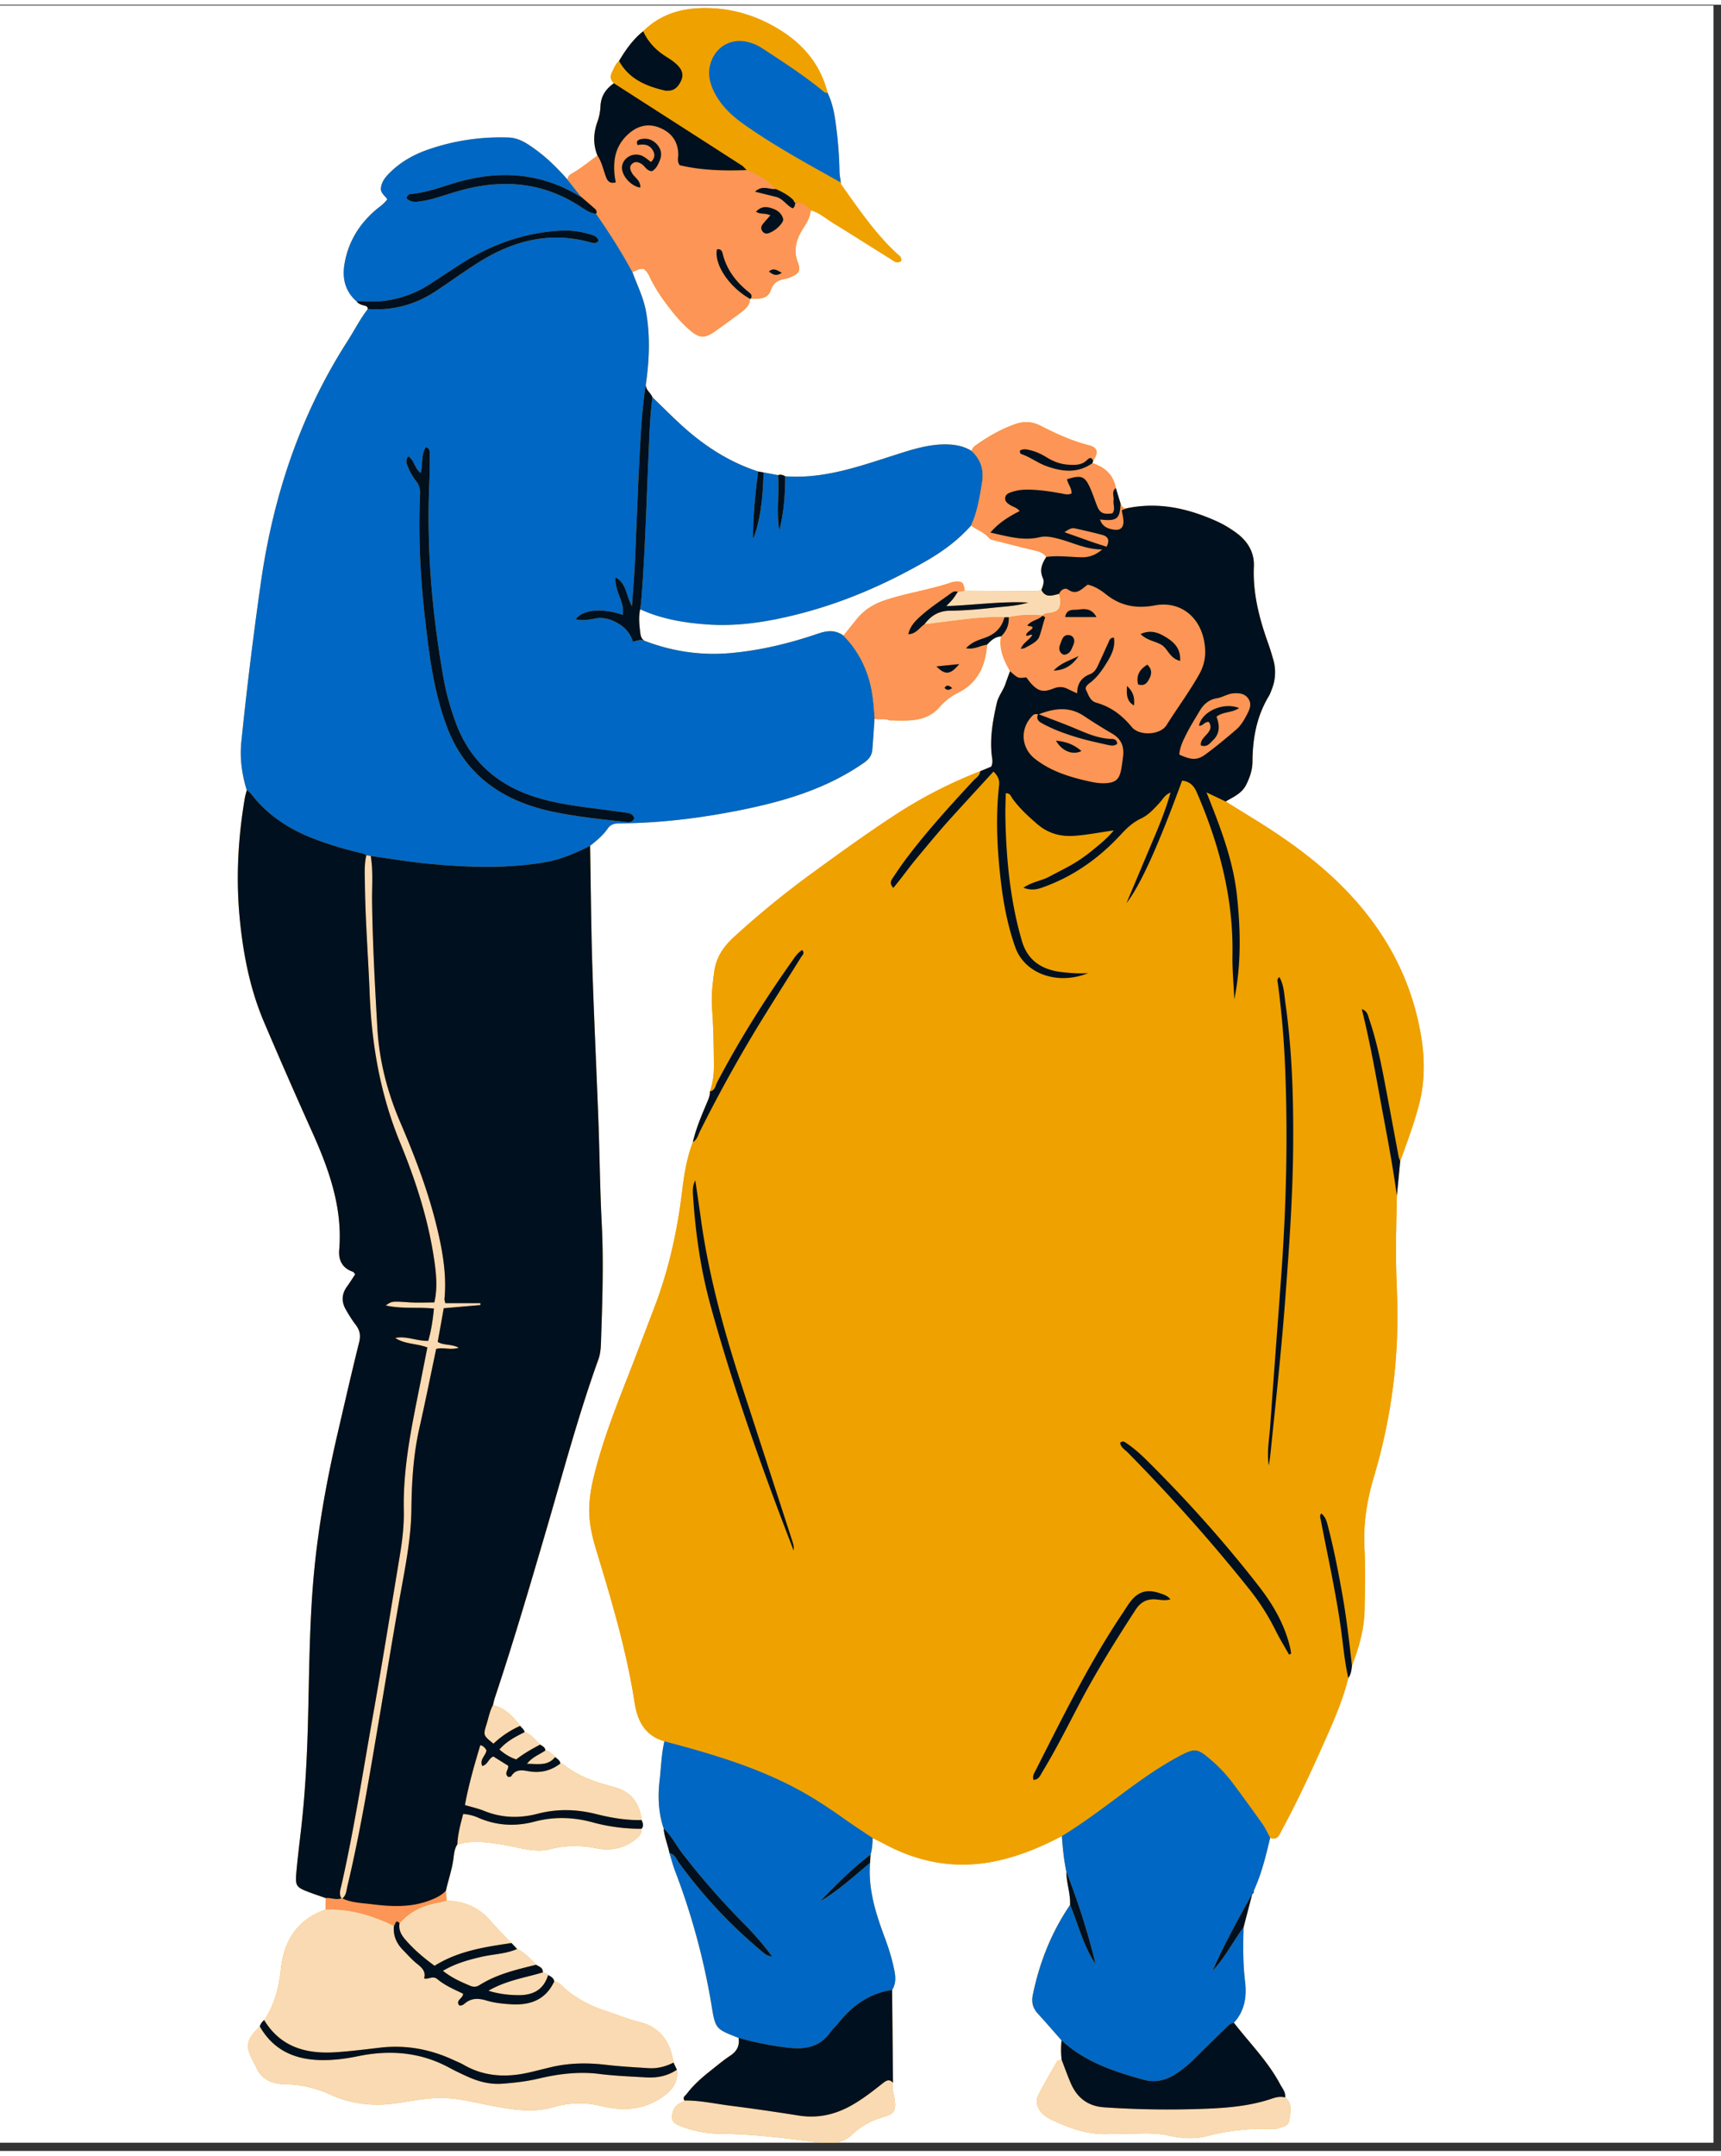 <svg xmlns="http://www.w3.org/2000/svg" width="226" height="283" version="1.0" viewBox="0 0 170.25 212.25"><rect x="0" y="0" width="170.25" height="212.25" fill="#333333" stroke="none"/><defs><clipPath id="a"><path d="M0 .094h169.504V211.41H0Zm0 0"/></clipPath><clipPath id="b"><path d="M23.14.273H141V211.41H23.14Zm0 0"/></clipPath><clipPath id="c"><path d="M58 .273h83V184H58Zm0 0"/></clipPath><clipPath id="d"><path d="M23.14 3H126v203H23.14Zm0 0"/></clipPath><clipPath id="e"><path d="M24 57h104v154.41H24Zm0 0"/></clipPath><clipPath id="f"><path d="M23.14 2H139v207H23.14Zm0 0"/></clipPath></defs><g fill="#fff" clip-path="url(#a)"><path d="M0 .094h170.25v219.531H0Zm0 0"/><path d="M0 .094h169.504V211.41H0Zm0 0"/><path d="M0 .094h169.504V211.41H0Zm0 0"/></g><g clip-path="url(#b)"><path fill="#efa100" d="M140.64 102.398c-.886-5.902-3.6-10.894-7.777-15.113-2.539-2.562-5.449-4.66-8.504-6.562-1.035-.645-2.07-1.282-3.109-1.926.75-.453 1.59-.785 2.023-1.645.372-.742.625-1.492.633-2.324.008-2.289.414-4.476 1.621-6.469.114-.187.184-.406.266-.609a4.53 4.53 0 0 0 .152-3.035c-.156-.528-.308-1.067-.5-1.582-.875-2.453-1.52-4.93-1.406-7.57.059-1.387-.594-2.485-1.703-3.313a10.958 10.958 0 0 0-2-1.176c-2.82-1.273-5.734-1.922-8.832-1.281-.387.078-.516-.191-.652-.461-.157-.508-.313-1.016-.465-1.523-.239-1.329-1.098-2.075-2.313-2.477.02-.07.043-.148.063-.223.554-.843.46-1.316-.438-1.547-1.687-.433-3.25-1.152-4.793-1.94-.832-.427-1.68-.438-2.558-.122-1.387.516-2.664 1.234-3.86 2.105a.86.86 0 0 0-.367.524c-.773-.484-1.625-.637-2.527-.649-1.73-.02-3.344.497-4.953 1.012-3.579 1.14-7.121 2.434-10.97 2.14-.218-.128-.444-.202-.698-.112-.48-.086-.965-.18-1.446-.27a15.31 15.31 0 0 1-.53-.094c-2.817-.914-5.25-2.476-7.43-4.445-1.04-.934-2.02-1.93-3.028-2.898-.18-.47-.75-.754-.633-1.368.332-2.379.426-4.77-.008-7.148-.25-1.352-.875-2.578-1.336-3.86.368-.152.715-.378 1.133-.304.36.265.508.648.684 1.008.371.722.793 1.414 1.266 2.07.765 1.043 1.554 2.059 2.53 2.91 1.036.902 1.532.906 2.65.117.804-.578 1.609-1.16 2.405-1.758.47-.355.942-.73.97-1.398l.07-.008c.789.02 1.687.051 1.976-.836.266-.785.766-1.011 1.45-1.136.179-.032.35-.098.527-.168.808-.336 1.015-.633.703-1.45-.473-1.238-.153-2.297.508-3.34.355-.562.718-1.124.761-1.816.844.219 1.477.809 2.196 1.246 1.89 1.153 3.75 2.348 5.632 3.516.34.21.688.601 1.137.238.047-.371-.195-.504-.387-.676-2.191-2.011-3.84-4.46-5.546-6.863-.04-.05-.036-.14-.051-.21-.043-.36-.117-.724-.13-1.09a40.227 40.227 0 0 0-.269-3.942c-.16-1.309-.32-2.617-.906-3.824-.648-2.598-2.18-4.563-4.379-6.012C75.262 1.238 72.793.402 70.11.332c-2.441-.066-4.68.5-6.48 2.285-1.008.813-1.742 1.844-2.39 2.942-.352.296-.493.718-.692 1.109-.219.422-.14.773.183 1.098-.8.558-1.292 1.277-1.324 2.296a5.202 5.202 0 0 1-.304 1.508c-.403 1.125-.446 2.23.003 3.344-.835.606-1.632 1.27-2.535 1.777-.238.137-.41.317-.422.606-.953-1.086-1.968-2.102-3.144-2.957-.805-.582-1.637-1.172-2.68-1.211a21.95 21.95 0 0 0-8.066 1.226c-1.41.5-2.688 1.235-3.746 2.305-.399.402-.739.82-.825 1.41-.082.555.407.813.618 1.168-.332.473-.746.727-1.11 1.035-1.703 1.442-2.785 3.258-3.133 5.461-.214 1.371.106 2.637 1.215 3.602.188.246.47.344.754.41.196.047.348.113.352.348-.766.992-1.328 2.117-2.004 3.172-4.719 7.343-7.383 15.433-8.59 24.02-.73 5.187-1.39 10.386-1.914 15.605-.168 1.668.059 3.23.535 4.793-.062.246-.14.496-.183.75-.696 4.062-.907 8.136-.477 12.246.352 3.433 1.02 6.765 2.39 9.972a559.31 559.31 0 0 0 4.66 10.649c1.696 3.75 3.114 7.597 2.755 11.84-.086 1.02.312 1.808 1.351 2.164.082.027.137.144.235.25-.278.41-.524.82-.805 1.203-.543.742-.574 1.504-.125 2.285.289.512.605 1.02.96 1.484.411.536.532 1.051.36 1.739-.746 3.004-1.433 6.027-2.136 9.05-1.047 4.5-1.88 9.036-2.317 13.633-.492 5.153-.48 10.328-.633 15.496-.093 3.325-.28 6.64-.656 9.946-.164 1.464-.352 2.93-.48 4.398-.102 1.23.015 1.387 1.14 1.824.582.227 1.176.418 1.766.63-.008.374-.008.753-.008 1.14-2.762.941-4.11 3.074-4.406 5.777-.211 1.88-.602 3.598-1.672 5.145-.195.18-.363.367-.426.632-1.398 1.364-1.488 1.989-.547 3.665.032.066.074.132.102.195.531 1.375 1.617 1.84 2.984 1.86 1.574.023 3.059.386 4.5 1.046 2.031.922 4.176 1.149 6.395.844 1.39-.195 2.765-.492 4.175-.531 1.836-.055 3.586.437 5.36.773 2.047.383 4.062.723 6.137.117 1.539-.453 3.113-.48 4.703-.09 2.168.528 4.246.395 6.133-.984.914-.664 1.46-1.445 1.316-2.613-.11-.23-.223-.469-.332-.703-.324-2.02-1.266-3.493-3.402-4.024-1.141-.281-2.239-.738-3.364-1.105-1.418-.461-2.715-1.145-3.87-2.094-.364-.297-.641-.734-1.165-.805-.055-.351-.336-.484-.605-.633-.137-.167-.328-.21-.524-.261.031-.477-.367-.567-.66-.75-.562-.602-1.125-1.207-1.883-1.563-.191-.195-.375-.394-.558-.59-.715-.746-1.453-1.464-2.13-2.246-1.14-1.308-2.585-1.902-4.296-1.941a85.724 85.724 0 0 0-.055-1c.223-1.043.586-2.043.73-3.102.071-.5.094-1.023.395-1.464 1.656-.477 3.29-.176 4.934.105 1.406.238 2.793.742 4.261.36 1.52-.395 3.043-.395 4.598-.079 1.344.27 2.653.028 3.781-.851.364-.282.688-.563.645-1.082.258-.282.125-.57.016-.86-.215-1.68-1.004-2.8-2.758-3.27-1.762-.464-3.516-1.042-4.973-2.23-.078-.066-.203-.066-.312-.097-.032-.325-.313-.45-.52-.637-.293-.262-.52-.617-.96-.645-.017-.336-.298-.433-.52-.586-.5-.43-.856-1.039-1.543-1.23-.036-.281-.293-.418-.434-.625-.71-.93-1.492-1.762-2.691-2.047.062-.25.113-.504.195-.746 1.832-5.5 3.465-11.059 5.094-16.617 1.644-5.63 3.152-11.301 5.144-16.832.172-.489.227-1 .25-1.52.13-3.988.281-7.972.074-11.96-.171-3.391-.199-6.794-.332-10.184-.187-5.094-.437-10.184-.597-15.278-.121-3.945-.149-7.898-.219-11.847.633-.508 1.273-1.02 1.738-1.703.285-.415.664-.512 1.14-.516 4.005-.027 7.962-.512 11.884-1.29 4.37-.87 8.605-2.109 12.332-4.71.527-.36.785-.746.828-1.316.082-.957.14-1.915.207-2.88-.027-.054-.016-.1.027-.14.492.098 1.004-.07 1.48.152.587.004 1.18.028 1.77.004 1.211-.035 2.313-.351 3.156-1.316a5.915 5.915 0 0 1 1.829-1.418c1.98-.984 2.722-2.684 2.879-4.758.375-.418.785-.781 1.386-.824-.234 1.281.29 2.375.887 3.445-.152.418-.309.832-.45 1.25-.226.664-.702 1.211-.866 1.91-.38 1.703-.692 3.399-.493 5.157.04.355.149.73-.058 1.125-.348.144-.715.296-1.086.453a45.564 45.564 0 0 0-8.555 4.41c-2.719 1.781-5.351 3.687-7.98 5.601a90.89 90.89 0 0 0-7.895 6.446c-.988.914-1.68 1.972-1.87 3.3-.169 1.208-.317 2.426-.228 3.641.141 1.883.168 3.766.184 5.645.008.894-.09 1.77-.394 2.613.023.422-.153.789-.309 1.164-.535 1.258-1.063 2.52-1.379 3.855-.594 1.563-.863 3.188-1.059 4.836-.472 3.938-1.32 7.782-2.738 11.493-.875 2.277-1.73 4.558-2.617 6.824-1.297 3.297-2.578 6.601-3.414 10.058-.23.973-.387 1.946-.422 2.954-.035 1.464.29 2.851.711 4.238 1.508 4.941 2.984 9.894 3.773 15.012.293 1.878 1.04 3.273 2.95 3.847-.297 1.262-.317 2.555-.465 3.828-.195 1.63-.133 3.23.394 4.793.07.844.414 1.621.578 2.442.184.597.34 1.207.563 1.793a68.749 68.749 0 0 1 3.625 13.425c.36 2.188.437 2.18 2.648 3.051.121.774-.168 1.324-.828 1.754-.675.45-1.297.977-1.93 1.477-.87.687-1.703 1.414-2.374 2.304-.133.18-.45.336-.223.649-.086.066-.168.156-.266.195-.695.25-.957.844-.96 1.477-.005.61.605.765 1.085.957.07.027.14.043.211.07 1.164.398 2.364.594 3.586.602 3.188.015 6.328.453 9.485.832 1.238.152 2.449.199 3.433-.754.903-.871 1.965-1.414 3.164-1.762 1.028-.293 1.2-.648 1.051-1.727-.078-.543-.293-1.07-.164-1.636-.027-3.059-.055-6.121-.086-9.176.383-.606.355-1.262.227-1.918-.211-1.082-.536-2.137-.918-3.172-.907-2.414-1.7-4.848-1.489-7.488.016-.27.032-.54.043-.813.168-.535.2-1.086.211-1.64.426.215.856.425 1.281.648 3.528 1.863 7.223 2.461 11.153 1.578 2.222-.504 4.285-1.363 6.281-2.418.098 1.184.207 2.364.45 3.528.003 1.101.413 2.16.37 3.277-1.855 2.715-3.039 5.707-3.691 8.922-.148.703.008 1.293.496 1.828.8.867 1.57 1.762 2.348 2.648a8.995 8.995 0 0 0 .011 1.918c-.183.024-.39.043-.488.211-.617 1.094-1.254 2.168-1.82 3.285-.344.668-.098 1.286.402 1.817.266.27.574.465.91.621 1.746.82 3.54 1.477 5.516 1.414 1.074-.031 2.144-.035 3.207-.059.965-.02 1.91-.003 2.863.207 1.227.274 2.485.391 3.727.063 2.156-.555 4.336-.816 6.57-.707.317.016.645-.117.965-.211.297-.082.59-.27.633-.563.129-.816.433-1.68-.38-2.351.075-.531-.28-.899-.495-1.309-1.203-2.265-3.02-4.07-4.567-6.078 1.067-1.172 1.282-2.562 1.102-4.082-.215-1.785-.203-3.578-.145-5.375.286-1.094.567-2.183.856-3.277.148-.063.144-.203.156-.34.766-1.664 1.195-3.445 1.617-5.223.723.301.899-.289 1.13-.718 1.656-3.059 3.1-6.211 4.5-9.38.823-1.855 1.609-3.726 2.1-5.702.274-.36.31-.786.36-1.211.688-1.801 1.223-3.645 1.25-5.594.035-2.031.082-4.067-.015-6.094-.118-2.398.25-4.691.93-6.984a55.212 55.212 0 0 0 2.245-12.742c.125-2.184.09-4.352.004-6.536-.117-2.84-.031-5.687.028-8.535.113-1.14.222-2.285.332-3.433.68-1.832 1.355-3.668 1.855-5.563.555-2.11.586-4.25.27-6.387Zm-37.468-45.68c.152.337.012.778-.156 1.145-.137.04-.278.11-.418.11-2.383 0-4.774-.012-7.16-.024-.133-.832-.231-.93-.907-.894-.11.008-.222.008-.328.047-2.2.761-4.527 1.07-6.73 1.816-1.125.383-2.059.992-2.782 1.922-.41.52-.832 1.031-1.25 1.55-.796-.574-1.59-.515-2.5-.199-2.832.965-5.734 1.668-8.722 1.93-2.918.25-5.739-.172-8.465-1.223-.32-.187-.387-.511-.422-.843-.094-.758-.164-1.516 0-2.27 2.113.965 4.371 1.344 6.668 1.504 3.094.215 6.113-.289 9.102-1.055 4.476-1.152 8.66-2.992 12.648-5.3 1.605-.93 3.082-2.04 4.32-3.438.57.453 1.305.656 1.782 1.258.117.148.386.184.597.238 1.278.324 2.555.66 3.844.957.473.114.918.239 1.21.664-.28.438-.503.871-.503 1.36 0 .23.055.48.172.746Zm0 0"/></g><g clip-path="url(#c)"><path fill="#efa100" d="M138.188 117.785c-.063 2.844-.149 5.692-.032 8.535.086 2.18.121 4.352-.004 6.535a55.462 55.462 0 0 1-2.246 12.739c-.683 2.293-1.05 4.586-.933 6.984.101 2.027.05 4.063.02 6.098-.024 1.945-.563 3.785-1.25 5.586-.278-2.457-.563-4.914-1.005-7.348-.379-2.105-.793-4.207-1.328-6.281-.133-.504-.226-1.059-.707-1.426-.18.238-.09.406-.058.582.671 3.516 1.457 7.008 1.968 10.555.246 1.71.38 3.441.766 5.133-.488 1.98-1.274 3.851-2.094 5.703-1.406 3.172-2.851 6.324-4.5 9.375-.234.433-.41 1.027-1.133.722-.246-.449-.453-.925-.746-1.34a211.487 211.487 0 0 0-2.926-4.027 14.29 14.29 0 0 0-2.195-2.336c-1.344-1.156-1.59-1.183-3.137-.363-1.925 1.027-3.699 2.285-5.449 3.582-2.02 1.488-4.011 3.016-6.156 4.32-2 1.059-4.063 1.918-6.285 2.418-3.93.883-7.625.285-11.153-1.578-.421-.223-.855-.433-1.28-.648-.95-.637-1.91-1.258-2.84-1.922-1.387-.98-2.797-1.922-4.286-2.742-4.238-2.332-8.836-3.676-13.476-4.899-1.91-.574-2.653-1.965-2.946-3.847-.797-5.118-2.27-10.07-3.777-15.016-.422-1.383-.75-2.774-.707-4.238.027-1.004.187-1.977.422-2.95.828-3.457 2.113-6.761 3.41-10.058.887-2.27 1.746-4.551 2.617-6.824 1.418-3.711 2.266-7.555 2.738-11.493.196-1.644.47-3.277 1.06-4.84.425-.23.519-.695.71-1.074 1.992-4 4.176-7.894 6.535-11.687 1.153-1.848 2.317-3.688 3.469-5.535.121-.192.398-.375.098-.696-.489.297-.774.778-1.086 1.22-2.688 3.804-5.157 7.737-7.325 11.862-.171.332-.199.82-.71.895.3-.844.398-1.719.39-2.61-.016-1.882-.043-3.765-.183-5.644-.09-1.219.062-2.437.23-3.64.187-1.333.879-2.395 1.871-3.305a90.97 90.97 0 0 1 7.89-6.446c2.626-1.918 5.266-3.816 7.985-5.601a45.066 45.066 0 0 1 8.55-4.41c-.034.46-.433.668-.698.953-2.262 2.441-4.5 4.902-6.516 7.555-.492.648-.95 1.32-1.398 1.996-.172.257-.426.543.02 1.035.808-.965 1.519-1.977 2.304-2.922.828-.992 1.648-1.992 2.5-2.969.824-.95 1.676-1.871 2.523-2.8.856-.942 1.719-1.876 2.582-2.817.473.453.614.852.551 1.383-.36 3.215-.184 6.422.2 9.62.257 2.165.671 4.298 1.406 6.368.94 2.652 4.218 3.785 7.207 2.559-.875.066-1.743-.004-2.606-.102-2.031-.227-3.465-1.195-4-3.258-.094-.355-.2-.71-.289-1.07-.902-3.64-1.227-7.352-1.293-11.09-.012-.754.027-1.512.043-2.27.457 0 .504.31.64.5.692.973 1.56 1.766 2.458 2.544 1.074.921 2.273 1.27 3.687 1.168 1.246-.09 2.469-.329 3.899-.532-.668.797-1.329 1.32-1.977 1.856-.687.566-1.402 1.09-2.176 1.527-.738.422-1.5.797-2.25 1.2-.742.398-1.636.488-2.543 1.077.957.383 1.617.086 2.242-.152 2.895-1.086 5.332-2.852 7.415-5.113.582-.633 1.18-1.188 1.972-1.563.774-.363 1.348-1.02 1.922-1.652.266-.293.438-.688 1.008-.93-.555 2-1.34 3.778-2.09 5.563-.758 1.793-1.512 3.586-2.27 5.379 1.395-1.782 3.141-5.684 5.504-12.114.727.079 1.153.461 1.45 1.145 2.218 5.144 3.632 10.453 3.53 16.105-.023 1.457.118 2.918.184 4.375.696-3.441.633-6.89.25-10.347-.386-3.496-1.652-6.739-3.003-10.117.77.363 1.335.632 1.898.902 1.04.64 2.074 1.281 3.113 1.926 3.055 1.898 5.961 4 8.496 6.558 4.18 4.219 6.895 9.211 7.782 15.117.316 2.133.285 4.274-.27 6.383-.5 1.895-1.176 3.73-1.851 5.57-.055-.14-.13-.273-.153-.413-.472-2.504-.93-5.008-1.406-7.508-.399-2.063-.832-4.121-1.516-6.118-.12-.351-.152-.78-.726-.988.691 2.785 1.195 5.496 1.691 8.211.621 3.414 1.309 6.813 1.778 10.25Zm-11.625-21.629c-.293.235-.176.45-.149.653.398 2.964.633 5.949.742 8.937.246 6.688.07 13.367-.418 20.043-.355 4.93-.742 9.86-1.086 14.79-.09 1.292-.351 2.577-.14 3.882.148-.793.21-1.598.293-2.39.484-4.66.98-9.321 1.332-13.989.375-4.934.73-9.867.785-14.82.05-4.883-.082-9.75-.77-14.59-.117-.832-.136-1.715-.59-2.516Zm-57.778 20.106c-.3.535-.254 1.082-.219 1.62.235 3.618.75 7.2 1.707 10.7 1.868 6.805 4.165 13.469 6.63 20.078.527 1.406 1.07 2.809 1.605 4.215.05-.336-.028-.629-.121-.918-1.664-5.125-3.328-10.25-5-15.371-1.754-5.375-3.254-10.816-4.04-16.43-.179-1.3-.374-2.597-.562-3.894Zm58.735 46.906.203-.098c-.02-.14-.032-.285-.063-.43a9.002 9.002 0 0 0-.156-.64c-.586-2.098-1.676-3.93-3-5.629-3.383-4.348-7.055-8.441-10.961-12.324-.652-.652-1.34-1.274-2.11-1.79-.167-.116-.355-.3-.624-.03.066.453.484.675.777.972 4.223 4.297 8.238 8.778 11.992 13.488a22.916 22.916 0 0 1 2.613 4.098c.403.813.883 1.59 1.329 2.383Zm-25.29 12.39c.567-.035.688-.472.88-.788 1.328-2.176 2.468-4.454 3.652-6.711 1.683-3.207 3.597-6.274 5.566-9.313.5-.77 1.121-1.113 2.027-1.039.454.04.926.152 1.43-.012-.305-.367-.664-.468-1.004-.586-1.36-.468-2.246-.183-3.082.985-.215.297-.406.613-.613.922-3.344 4.98-5.969 10.355-8.68 15.687-.113.219-.277.442-.176.856ZM82.39 21.575c1.887 1.156 3.75 2.352 5.633 3.516.34.21.684.601 1.133.238.051-.375-.195-.504-.379-.676-2.191-2.011-3.843-4.457-5.55-6.859-.04-.059-.036-.14-.051-.215-3.285-1.836-6.598-3.629-9.672-5.816-1.188-.84-2.219-1.836-2.875-3.168-.453-.922-.645-1.875-.313-2.887.528-1.594 2.055-2.434 3.684-2.016.508.13.98.34 1.414.622 2.098 1.375 4.211 2.73 6.14 4.34.075.062.212.046.321.07-.652-2.594-2.184-4.567-4.383-6.016C75.262 1.238 72.793.402 70.11.332c-2.437-.062-4.683.504-6.48 2.29.488 1.077 1.27 1.886 2.266 2.51.437.278.87.563 1.222.95.383.418.508.902.262 1.43-.262.558-.629 1.008-1.332.988-.074-.004-.152.012-.223-.004-1.879-.43-3.59-1.129-4.586-2.934-.351.293-.496.715-.695 1.106-.215.426-.14.777.184 1.098 4.222 2.71 8.445 5.421 12.668 8.136.175.114.308.301.46.45a7.575 7.575 0 0 1 2.887 1.87c.637.286 1.254.602 1.754 1.106.133.043.242.117.293.258l-.059-.035-.054.047c.687-.133 1.105.297 1.523.73.84.219 1.477.809 2.192 1.246Zm0 0"/></g><g clip-path="url(#d)"><path fill="#0067c4" d="M62.563 26.438c.46 1.28 1.09 2.507 1.335 3.859.43 2.383.344 4.77.004 7.152-.328 2.082-.468 4.184-.582 6.285-.215 3.875-.34 7.754-.52 11.63-.062 1.296-.171 2.585-.277 4.124-.613-1.074-.515-2.258-1.628-2.851-.122 1.37.933 2.406.71 3.703-2.066-.707-3.949-.524-4.648.43.633.156 1.254.066 1.867-.06.89-.179 1.668.067 2.422.536a3.068 3.068 0 0 1 1.367 1.75c.418-.101.77-.27 1.137-.094 2.73 1.047 5.555 1.47 8.465 1.22 2.992-.259 5.894-.966 8.726-1.934.91-.31 1.707-.372 2.5.203 1.133 1.14 1.926 2.484 2.43 4.007.457 1.372.559 2.801.66 4.227-.043.043-.054.09-.027.145-.067.957-.125 1.914-.207 2.87-.047.579-.305.958-.828 1.325-3.727 2.597-7.961 3.836-12.336 4.707-3.918.781-7.875 1.262-11.88 1.289-.476 0-.855.102-1.14.52-.468.675-1.101 1.19-1.738 1.699-1.414.715-2.855 1.351-4.438 1.62-4.039.688-8.082.509-12.12.09-1.72-.175-3.426-.468-5.141-.706l-.438-.047c-.187-.219-.457-.215-.703-.278-1.64-.402-3.258-.879-4.824-1.515-2.18-.887-4.098-2.133-5.606-3.969-.207-.25-.39-.535-.695-.695-.476-1.563-.703-3.121-.535-4.79a402.07 402.07 0 0 1 1.91-15.605c1.211-8.586 3.875-16.672 8.59-24.015.676-1.055 1.242-2.184 2.012-3.18 2.406.187 4.62-.395 6.633-1.707 1.421-.93 2.792-1.938 4.226-2.844 3.41-2.164 7.055-3.164 11.082-2.062.3.082.637.191.883-.122-.125-.488-.523-.55-.863-.656a8.18 8.18 0 0 0-2.95-.347c-3.593.203-6.851 1.382-9.855 3.316-.996.64-1.98 1.293-2.969 1.937-1.32.86-2.758 1.41-4.312 1.649-.992.152-1.992.039-2.989.082-1.105-.965-1.425-2.227-1.21-3.602.347-2.203 1.43-4.015 3.132-5.46.364-.31.778-.563 1.114-1.036-.215-.355-.704-.617-.621-1.168.09-.59.425-1.008.82-1.406 1.062-1.074 2.34-1.812 3.75-2.309 2.605-.918 5.3-1.32 8.066-1.222 1.04.035 1.875.62 2.684 1.21 1.168.852 2.187 1.872 3.14 2.954l1.332 1.695c-.066-.031-.14-.05-.203-.09-3.855-2.32-7.937-2.558-12.175-1.308-1.45.43-2.868.976-4.391 1.12-.207.02-.434.095-.484.427.312.34.738.39 1.183.324.473-.07.95-.149 1.41-.277 1.032-.29 2.043-.649 3.082-.915 4.051-1.043 7.907-.664 11.477 1.665.492.32.976.68 1.594.738 1.297 1.86 2.515 3.765 3.59 5.762ZM40.379 44.66c-.238.313-.195.586-.09.867.203.563.48 1.082.852 1.547.316.399.441.817.414 1.328-.246 5.11.175 10.188.851 15.246.348 2.602.852 5.172 1.766 7.653 1.48 4.031 4.336 6.601 8.371 7.933 1.621.536 3.3.82 4.98 1.063 1.391.2 2.79.351 4.184.496.367.039.824.176 1.04-.34-.138-.46-.505-.516-.876-.562-1.062-.141-2.121-.29-3.187-.422-1.942-.25-3.883-.528-5.758-1.121-3.88-1.239-6.574-3.715-7.93-7.594-.437-1.258-.824-2.531-1.062-3.84-1.18-6.492-1.75-13.027-1.465-19.629.039-.922.043-1.844.043-2.77 0-.265.058-.593-.38-.773-.5.762-.277 1.688-.51 2.563-.642-.45-.606-1.274-1.243-1.645Zm65.11 139.98c1.16 2.977 2.14 6.012 2.89 9.13-1.215-1.793-1.695-3.895-2.52-5.852-1.851 2.715-3.035 5.707-3.691 8.918-.145.703.008 1.297.496 1.832.797.871 1.566 1.762 2.348 2.648 2.293 2.13 5.168 3.075 8.09 3.887 1.113.313 2.187.094 3.18-.543a11.591 11.591 0 0 0 1.964-1.61 190.82 190.82 0 0 1 2.844-2.784c.289-.274.535-.625.972-.692 1.067-1.172 1.29-2.562 1.106-4.082-.215-1.785-.207-3.578-.145-5.37-1.039 1.417-1.84 3.007-3.066 4.308 1.152-2.618 2.531-5.118 3.926-7.61l-.016.028.168-.344c.766-1.672 1.195-3.445 1.617-5.227-.246-.445-.453-.922-.746-1.34a211.487 211.487 0 0 0-2.926-4.027 14.437 14.437 0 0 0-2.19-2.336c-1.345-1.156-1.59-1.183-3.138-.363-1.93 1.027-3.703 2.285-5.453 3.582-2.015 1.492-4.011 3.016-6.156 4.324.09 1.18.2 2.36.445 3.524Zm-40.235-9.07c-.192 1.63-.125 3.23.398 4.793.766.707 1.223 1.649 1.852 2.461a74.412 74.412 0 0 0 6.195 7.063 29.636 29.636 0 0 1 2.68 3.125c-.57-.04-.836-.348-1.117-.586a48.381 48.381 0 0 1-8.063-8.63c-.265-.366-.422-.878-.969-.987.188.597.34 1.207.563 1.789a68.55 68.55 0 0 1 3.625 13.425c.36 2.192.434 2.18 2.648 3.051 1.63.469 3.286.778 4.97.973 1.66.195 3.07-.09 4.1-1.524.235-.324.548-.597.798-.914 1.379-1.734 3.074-2.941 5.316-3.273.387-.606.36-1.258.227-1.918-.211-1.086-.536-2.14-.918-3.172-.903-2.418-1.7-4.851-1.485-7.488-1.594 1.328-3.12 2.734-4.922 3.797 1.563-1.64 3.168-3.227 4.965-4.606.164-.535.195-1.09.207-1.644-.949-.637-1.91-1.258-2.84-1.922-1.386-.98-2.796-1.922-4.285-2.742-4.238-2.332-8.832-3.676-13.472-4.899-.301 1.258-.32 2.551-.473 3.828Zm-1.11-130.804c-.214 4.754-.332 9.507-.714 14.25-.02.257-.067.511-.102.77 2.117.968 4.371 1.343 6.668 1.503 3.102.215 6.117-.289 9.106-1.059 4.476-1.152 8.66-2.988 12.648-5.296 1.605-.934 3.082-2.036 4.32-3.438.625-1.355.848-2.812 1.086-4.262.196-1.207-.113-2.261-1.039-3.101-.77-.488-1.62-.64-2.523-.653-1.73-.02-3.34.497-4.953 1.012-3.575 1.14-7.118 2.43-10.97 2.14 0 1.802-.124 3.59-.577 5.352-.301-1.816.011-3.644-.121-5.464-.48-.09-.961-.176-1.442-.266-.058 2.785-.402 5.137-1.043 6.57.024-2.398.242-4.535.508-6.668-2.812-.914-5.246-2.476-7.43-4.441-1.035-.938-2.02-1.934-3.027-2.903-.258 1.977-.305 3.965-.394 5.954Zm18.903-28.278a40.31 40.31 0 0 0-.27-3.941c-.156-1.309-.32-2.617-.902-3.824-.11-.024-.242-.012-.316-.07-1.934-1.61-4.043-2.966-6.141-4.34a4.673 4.673 0 0 0-1.414-.622c-1.629-.421-3.16.422-3.684 2.016-.336 1.012-.144 1.965.313 2.887.652 1.328 1.687 2.324 2.87 3.168 3.075 2.183 6.388 3.98 9.673 5.816-.047-.363-.121-.726-.13-1.09Zm0 0"/></g><g clip-path="url(#e)"><path fill="#fadab3" d="M26.129 199.305c1.07-1.551 1.46-3.266 1.672-5.145.3-2.7 1.644-4.836 4.406-5.781 2.41-.11 4.629.578 6.77 1.598-.114.953.238 1.738.89 2.406.465.472.906.984 1.426 1.39.484.383.852.762.66 1.418.484.118.86-.312 1.324.075.75.632 1.676 1.023 2.532 1.433.02.477-.774.625-.383 1.156.246.055.41-.066.539-.175.664-.57 1.367-.543 2.168-.301.773.234 1.59.316 2.406.367 1.895.121 3.43-.422 4.29-2.258.526.067.8.508 1.163.809a11.839 11.839 0 0 0 3.875 2.09c1.121.367 2.223.824 3.363 1.11 2.137.526 3.075 2 3.399 4.019-.774.386-1.59.609-2.453.55-1.399-.09-2.801-.164-4.192-.328-1.777-.21-3.535-.203-5.28.188-.759.168-1.505.367-2.259.547-2.265.53-4.465.468-6.547-.723-.351-.2-.73-.348-1.097-.52-2.297-1.058-4.696-1.484-7.219-1.187-1.469.172-2.934.355-4.406.45-2.899.183-5.43-.513-7.047-3.188Zm37.766 5.675c-1.512-.097-3.024-.144-4.532-.335-2.039-.262-4.058-.028-6.05.445-1.192.285-2.403.422-3.614.515-1.203.09-2.351-.203-3.441-.699a30.39 30.39 0 0 1-1.793-.875c-2.863-1.558-5.887-1.793-9.031-1.152-1.235.254-2.477.418-3.743.387-2.586-.063-4.664-1.008-5.988-3.328-1.394 1.367-1.488 1.988-.55 3.667.038.063.081.125.105.196.527 1.37 1.62 1.84 2.988 1.855 1.574.024 3.055.387 4.496 1.043 2.031.926 4.176 1.156 6.395.848 1.39-.195 2.765-.492 4.175-.531 1.833-.055 3.586.437 5.364.773 2.039.383 4.058.727 6.133.117 1.539-.453 3.113-.476 4.703-.09 2.168.532 4.246.399 6.136-.984.91-.664 1.461-1.445 1.313-2.61-.93.626-1.977.825-3.066.758Zm40.64-1.53c-.617 1.085-1.254 2.167-1.82 3.28-.344.672-.098 1.29.406 1.813.262.27.57.469.906.625 1.75.82 3.54 1.477 5.516 1.414 1.07-.031 2.14-.035 3.21-.059.962-.02 1.911-.003 2.86.207 1.23.274 2.48.391 3.727.067 2.156-.559 4.34-.817 6.57-.711.317.016.649-.121.965-.211.297-.082.59-.27.637-.563.125-.816.43-1.683-.383-2.351-.45-.125-.895-.024-1.305.117-2.12.719-4.332.914-6.531.996a93.805 93.805 0 0 1-10.05-.137c-1.669-.117-2.727-.976-3.348-2.457-.313-.738-.582-1.496-.872-2.246-.183.024-.39.043-.488.215ZM60.72 176.265c-1.766-.465-3.516-1.043-4.973-2.239-.078-.062-.207-.062-.312-.093-.961.75-2.055.976-3.23.75-.665-.125-1.235-.145-1.634.515-.039.063-.199.051-.285.07-.476-.374.07-.742-.015-1.117-.5-.308-.997-.617-1.461-.91-.5.188-.547.832-1.11.934-.27-.656.352-1.024.426-1.535-.125-.235-.281-.43-.61-.524-.59 1.961-1.152 3.918-1.523 5.926.703.207 1.317.344 1.89.574 1.747.707 3.513.758 5.317.285 1.934-.504 3.856-.453 5.793.036 1.469.37 2.961.625 4.488.59-.222-1.676-1.011-2.801-2.761-3.262Zm6.73 31.187c-.703.246-.96.844-.965 1.477-.004.61.606.765 1.086.957.07.027.14.043.211.066 1.164.402 2.364.598 3.59.606 3.18.015 6.328.453 9.477.832 1.238.152 2.453.199 3.441-.754.898-.867 1.957-1.414 3.156-1.758 1.032-.297 1.207-.652 1.055-1.727-.078-.547-.297-1.074-.164-1.636-.375-.442-.695-.203-1.04.066-.984.777-1.972 1.55-3.073 2.168-1.633.922-3.348 1.297-5.22 1-2.257-.36-4.523-.688-6.792-.977-1.496-.191-2.98-.527-4.5-.511-.086.062-.164.156-.262.191Zm-17.27-25.41c1.407.238 2.786.742 4.258.36 1.52-.395 3.04-.395 4.598-.079 1.34.274 2.653.028 3.781-.851.364-.282.692-.567.645-1.082a18.13 18.13 0 0 1-4.805-.63c-1.926-.527-3.832-.593-5.781-.077-1.86.492-3.719.41-5.52-.371a4.506 4.506 0 0 0-1.535-.387c-.261.992-.535 1.976-.578 3.012 1.656-.477 3.293-.172 4.938.105Zm-6.968 5.676c-1.453.27-2.707.886-3.684 2.02-.117.64.164 1.148.563 1.605.844.98 1.824 1.816 2.902 2.597 2.344-1.472 4.973-1.859 7.606-2.25-.711-.746-1.453-1.464-2.133-2.242-1.14-1.308-2.582-1.906-4.293-1.945-.32.074-.637.156-.961.215Zm7.941 4.558c-1.097.489-2.304.504-3.453.762-1.332.305-2.636.66-3.883 1.399.852.683 1.762 1.085 2.676 1.472.328.14.63.14.942-.058 1.718-1.086 3.664-1.536 5.601-2.012-.562-.598-1.12-1.203-1.883-1.563Zm-2.386-24.113c-.317.586-.434 1.238-.63 1.867-.347 1.121-.34 1.121.68 1.942a9.365 9.365 0 0 1 2.641-1.758c-.71-.93-1.492-1.766-2.691-2.05Zm4.933 26.43c-1.758.531-3.61.785-5.383 1.816 1.102.336 2.032.426 2.977.434 1.45.015 2.488-.54 2.93-1.989-.133-.171-.332-.21-.524-.261Zm-1.808-23.758c-.895.453-1.79.906-2.485 1.715.547.476 1.07.785 1.668.98.75-.594 1.551-1.035 2.36-1.465-.496-.43-.856-1.035-1.543-1.23Zm2.058 1.812c-.57.407-1.277.625-1.82 1.317 1.082.004 2.066.238 2.785-.668-.289-.262-.52-.617-.965-.649Zm-19.586 13.43c1.305-5.46 2.2-11 3.14-16.527.661-3.895 1.294-7.793 1.981-11.68.536-3.02 1.18-6.016 1.215-9.101.031-2.7.192-5.383.793-8.032.586-2.586 1.106-5.187 1.66-7.8.72-.192 1.41.144 2.23-.122-.73-.39-1.487-.21-2.081-.574.203-1.133.398-2.215.601-3.332 1.246-.105 2.434-.21 3.625-.312-.004-.063-.004-.125-.004-.188h-3.468c-.043-.207-.094-.312-.086-.414.218-2.238-.133-4.418-.63-6.586-.859-3.762-2.226-7.347-3.737-10.875-1.282-2.984-2.082-6.078-2.27-9.312-.238-4.164-.465-8.332-.52-12.508-.019-1.512.118-3.028-.136-4.535-.145-.016-.293-.028-.442-.043-.218.945-.148 1.906-.136 2.867.043 3.582.328 7.156.468 10.734.196 5.098 1.055 10.024 3.008 14.778 1.531 3.718 2.781 7.55 3.371 11.558.211 1.418.356 2.848.02 4.262-.852 0-1.66.047-2.469-.008-1.719-.113-1.715-.133-2.336.309 1.606.363 3.184.14 4.766.308-.114 1.149-.27 2.196-.563 3.192-1.156.031-2.172-.52-3.265-.29.949.63 2.101.532 3.18.942-.298 1.496-.587 2.977-.883 4.457-.77 3.84-1.532 7.68-1.45 11.625.032 1.48-.136 2.953-.379 4.414-.91 5.496-1.793 10.996-2.773 16.485-.961 5.414-1.8 10.847-3.02 16.214-.093.41-.27.86.004 1.286l.047-.028.047.035c.387-.308.395-.78.492-1.199ZM94.746 58.07c-.164.242-.316.492-.5.723-.152.195-.336.367-.633.68 2.809-.102 5.446-.493 8.102-.352-1.094.336-2.23.379-3.352.5-1.465.16-2.937.293-4.41.309-1.113.015-1.871.504-2.496 1.336.371 0 .73-.078 1.094-.121 2.265-.266 4.52-.649 6.808-.56.141-.003.282-.01.426-.015 1.113-.218 2.235-.3 3.363-.156.176-.242.446-.219.696-.258.804-.136 1.023-.363 1.058-1.14.008-.25-.078-.508-.117-.758-.656.156-1.34.453-1.77-.395-.136.04-.277.114-.413.11-2.387 0-4.778-.012-7.165-.024-.23.043-.46.082-.69.121Zm0 0"/></g><path fill="#fc9555" d="M62.563 26.438c-1.075-1.997-2.293-3.903-3.59-5.762.152-.313-.082-.461-.266-.625-.406-.36-.816-.707-1.227-1.059l-1.332-1.695c.012-.293.184-.465.422-.602.907-.508 1.7-1.175 2.535-1.785.418.625.567 1.352.813 2.043.16.45.379.774 1 .613a6.776 6.776 0 0 1-.137-2.007c.098-1.207.64-2.184 1.574-2.938.91-.738 1.938-.89 3.008-.414 1.11.492 1.719 1.348 1.735 2.598.004.316-.137.652.14 1.062 2.13.512 4.367.567 6.621.485a7.56 7.56 0 0 1 2.887 1.87c-.621.075-1.32-.429-2.055.266.813.2 1.446.356 2.079.516.69.172 1.062.863 1.648 1.133.254-.168.215-.371.258-.543.687-.13 1.11.297 1.523.734-.047.692-.41 1.254-.765 1.817-.66 1.039-.977 2.101-.508 3.343.312.813.105 1.11-.707 1.446-.168.07-.344.136-.524.168-.683.125-1.183.355-1.445 1.136-.297.883-1.188.852-1.98.836.125-.222.097-.418-.106-.582-1.312-1.02-2.289-2.27-2.684-3.918-.066-.273-.234-.457-.558-.379-.297 1.477 1.226 3.746 3.273 4.887-.023.672-.492 1.043-.965 1.398-.796.598-1.601 1.18-2.41 1.754-1.113.797-1.61.786-2.644-.113-.977-.848-1.77-1.867-2.528-2.91a15.123 15.123 0 0 1-1.265-2.07c-.18-.36-.328-.746-.688-1.004-.418-.078-.765.148-1.133.3Zm.78-8.352c.036-.746-.585-.992-.835-1.461-.168-.313-.281-.625.031-.902.297-.262.606-.168.914.015.348.203.488.672 1.024.727.418-.203.613-.633.796-1.078.25-.617.114-1.172-.332-1.63-.441-.452-1-.612-1.629-.44-.234.066-.394.203-.242.562.614-.121 1.22-.074 1.555.598.207.414.094.757-.223 1.074-.312-.223-.558-.457-.855-.594-.832-.395-1.824.094-2 .953-.168.828.766 2.012 1.797 2.176Zm12.864 2.742c-.293.336-.535.598-.754.875-.176.223-.21.461-.023.707.191.25.422.262.687.152.488-.203.887-.519 1.203-.945.114-.156.196-.32.133-.512-.18-.543-.605-.816-1.117-.98-.656-.215-1.086-.129-1.547.336.39.297.879.113 1.418.367Zm1.133 5.688c-.496-.278-.8-.528-1.281-.133.375.262.652.527 1.28.133Zm27.445 31.742c.145-.434.61-.61.856-.434.87.621 1.355-.054 1.964-.476.684.156 1.27.53 1.817.968 1.426 1.141 3.016 1.43 4.797 1.09 2.441-.465 4.41 1.024 4.89 3.469.239 1.219.13 2.27-.488 3.36-.98 1.738-2.168 3.34-3.23 5.023-.621.98-2.692 1.078-3.434.172-.945-1.157-2.062-2-3.496-2.403-.64-.18-.766-.761-1.008-1.222-.18-.352.184-.598.445-.801.715-.555 1.2-1.305 1.66-2.055.43-.703.782-1.465.637-2.36-.41.009-.453.298-.554.513-.34.734-.668 1.476-1.012 2.214-.176.371-.379.727-.793.883-.844.328-1.285.942-1.277 1.906-.368-.171-.668-.308-.965-.453-.457-.226-.906-.222-1.383-.03-1.012.405-1.508.28-2.223-.513-.172-.187-.316-.402-.465-.593-.808.109-.808.109-1.605-.606-.598-1.07-1.121-2.16-.887-3.445.535-.516.805-1.145.754-1.895 1.113-.222 2.235-.3 3.363-.156-.418.445-1.132.453-1.515.973.183.133.414-.004.523.207-.136.324-.617.375-.648.781.226.125.398-.176.61-.027-.302.476-.884.726-1.145 1.351.203-.039.316-.035.402-.082.547-.304 1.25-.61 1.441-1.133.223-.601.352-1.261.575-1.882.011-.032-.16-.125-.246-.188.175-.242.445-.219.699-.262.804-.132 1.023-.359 1.054-1.136.012-.25-.074-.504-.113-.758Zm11.961 6.633c.067-1.207-.582-1.829-1.351-2.309-.715-.445-1.5-.82-2.567-.348.68.664 1.465.7 2.074 1.07.653.4.793 1.329 1.844 1.587Zm-8.277-4.332c-.48-.899-1.188-.817-1.793-.739-.45.059-1.16-.136-1.305.739h3.098Zm-3.219 3.722c.422-.023.656-.304.793-.648.144-.356.394-.738.07-1.125a.549.549 0 0 0-.277-.149c-.45-.105-.684.149-.816.528-.157.437-.438.883.027 1.3.05.047.133.063.203.094Zm7.336 2.934c.64.203.887-.145 1.102-.547.265-.492.285-.953-.188-1.406-.73.457-1.133 1.02-.914 1.953Zm-5.89-2.805c-.856.438-1.798.707-2.458 1.438 1.09-.024 1.887-.559 2.457-1.438Zm5.484 4.89c.066-.652.015-1.269-.688-1.925-.07.906-.012 1.52.688 1.926ZM86.53 70.626c-.101-1.426-.203-2.855-.66-4.227-.504-1.523-1.297-2.867-2.43-4.007.418-.516.836-1.032 1.246-1.555.731-.93 1.657-1.535 2.782-1.914 2.21-.75 4.531-1.059 6.734-1.82.102-.036.219-.04.328-.047.676-.035.774.062.906.898l-.687.117c-.227-.101-.438-.043-.621.09-1.004.738-2.063 1.422-2.988 2.246-.536.473-1.114 1.024-1.286 1.852.786-.04 1.102-.66 1.606-.992.367 0 .727-.078 1.094-.121 2.261-.266 4.515-.649 6.808-.56-.285 1.09-1 1.72-2.058 2.067-.602.2-1.227.43-1.743.985.81.164 1.415-.27 2.083-.348-.157 2.074-.899 3.773-2.88 4.754a5.984 5.984 0 0 0-1.824 1.422c-.847.965-1.949 1.277-3.164 1.32-.59.02-1.18-.004-1.77-.008-.472-.218-.987-.054-1.476-.152Zm6.106-5.188c.879.891 1.383.817 2.258-.23-.75.074-1.41.14-2.258.23Zm1.566 2.141c-.305-.246-.535-.371-.762-.023.243.293.461.222.762.023Zm3.649-14.824c.113.148.39.184.601.238 1.277.328 2.555.66 3.836.957.477.114.922.239 1.215.664 1.144-.156 2.285 0 3.43.032.707.02 1.336-.141 2.105-.774-1.664-.008-2.918-.691-4.27-1.039-.644-.164-1.273-.328-1.957-.168-1.597.379-3.113-.086-4.835-.46.87-1.017 1.863-1.595 2.894-2.13-.281-.36-.676-.414-.976-.617-.254-.168-.5-.352-.454-.695.043-.348.332-.469.614-.563a4.45 4.45 0 0 1 1.3-.238c1.192-.035 2.356.144 3.52.344.375.066.762.218 1.133.023.008-.562-.371-.933-.45-1.402 1.465-.453 1.786-.317 2.364 1.047.215.507.387 1.03.586 1.547.293.746.625.91 1.539.777.32-.406.055-.863.113-1.29.059-.402-.238-.874.227-1.202-.239-1.325-1.094-2.07-2.317-2.473-1.488 1.059-3.086.844-4.636.262-.817-.305-1.536-.875-2.387-1.153-.11-.035-.16-.136-.149-.351.34-.215.727-.106 1.106-.012.578.145 1.101.414 1.61.727.64.386 1.327.636 2.085.683.672.043 1.332.055 1.86-.488.222-.227.449-.258.578.11.55-.844.46-1.317-.434-1.547-1.691-.434-3.254-1.153-4.793-1.942-.836-.43-1.687-.441-2.562-.117-1.391.512-2.668 1.23-3.864 2.098a.9.9 0 0 0-.367.527c.926.844 1.235 1.898 1.04 3.105-.239 1.45-.462 2.907-1.087 4.262.567.453 1.305.656 1.782 1.258ZM43.21 187.719c.324-.059.64-.14.96-.215a85.724 85.724 0 0 0-.054-1c-.46.504-1.062.77-1.691 1-1.856.687-3.77.582-5.676.344-.965-.121-1.969-.137-2.879-.57l-.043-.036-.05.028c-.524.199-1.04-.079-1.563-.028-.004.38-.008.758-.008 1.137 2.41-.11 4.629.578 6.77 1.601.171-.105.128-.707.55-.242.977-1.133 2.23-1.75 3.684-2.02Zm67.64-138.387c-.058 1.523-.355 1.766-2.03 1.578.234.73.808.93 1.429 1.008.59.074.898-.219.887-.824-.008-.36-.102-.719-.164-1.106.195-.07.363-.133.53-.195-.382.078-.515-.191-.651-.461Zm-8.085 20.84c1.691-.66 3.082-.734 4.445.156.926.61 1.863 1.207 2.82 1.762.934.539 1.203 1.34 1.063 2.344-.07.472-.117.953-.23 1.418-.184.757-.536 1.043-1.313 1.12-.598.063-1.18-.023-1.762-.152-1.926-.425-3.793-.988-5.379-2.222-1.41-1.094-1.535-2.98-.293-4.27.133-.137.293-.223.57-.156-.25.582.204.793.602 1 1.05.555 2.164.953 3.297 1.293.953.285 1.93.496 2.902.715.34.074.711.18 1.028-.082-.016-.399-.274-.48-.528-.489-1.37-.023-2.574-.597-3.8-1.109-1.06-.438-2.133-.828-3.422-1.328Zm1.695 2.61c.613 1.054 1.668 1.448 2.52 1.023-.696-.606-1.461-.93-2.52-1.024Zm12.203 1.378c.055-.77.379-1.398.688-2.015.398-.79.867-1.543 1.32-2.305.394-.664.93-1.133 1.73-1.258.547-.086 1.024-.434 1.59-.477.574-.043 1.125-.011 1.492.512.348.496.172.988-.07 1.465-.305.594-.637 1.188-1.144 1.621-.98.84-1.977 1.672-3.016 2.434-.824.601-1.395.566-2.59.023Zm5.914-4.605c-1.578-.633-3.719.367-3.965 1.746.395.05.586-.457.985-.36.629 1.059-.934 1.383-.801 2.313.61.215.902-.227 1.226-.543.692-.68.625-1.504.32-2.297.669-.531 1.505-.36 2.235-.86ZM109.035 52.43c-.887-.239-1.789-.438-2.683-.64-.387-.087-.66.124-1.051.374.972.344 1.797.64 2.62.93.481.168.97.32 1.544.511.36-.675.125-1.023-.43-1.175ZM78.496 19.328c.059.129.082.3.293.258-.05-.14-.16-.215-.293-.258Zm0 0"/><g clip-path="url(#f)"><path fill="#01101f" d="M52.875 179.684c-1.86.492-3.719.41-5.523-.371a4.46 4.46 0 0 0-1.532-.387c-.261.992-.535 1.976-.578 3.012-.3.44-.324.964-.394 1.464-.145 1.059-.508 2.063-.73 3.102-.462.504-1.063.766-1.692 1-1.856.687-3.77.582-5.676.344-.965-.121-1.969-.137-2.879-.57.387-.31.395-.782.492-1.2 1.305-5.46 2.2-11 3.14-16.527.661-3.895 1.294-7.793 1.981-11.68.536-3.02 1.18-6.016 1.215-9.101.031-2.7.192-5.383.793-8.032.586-2.586 1.106-5.187 1.656-7.8.723-.192 1.414.144 2.235-.122-.735-.39-1.488-.21-2.082-.574.203-1.133.398-2.215.597-3.332 1.25-.105 2.438-.21 3.625-.312v-.188h-3.468c-.047-.207-.098-.312-.086-.414.215-2.238-.133-4.418-.63-6.586-.859-3.762-2.226-7.344-3.737-10.875-1.282-2.984-2.082-6.078-2.27-9.312-.238-4.164-.469-8.332-.523-12.508-.02-1.512.12-3.028-.133-4.531 1.715.238 3.422.53 5.14.707 4.04.418 8.082.597 12.118-.09 1.586-.27 3.023-.906 4.441-1.621.07 3.949.094 7.902.219 11.851.16 5.09.41 10.18.601 15.274.125 3.394.157 6.793.328 10.183.204 3.992.055 7.973-.078 11.957-.02.524-.074 1.035-.25 1.524-1.988 5.527-3.496 11.203-5.144 16.832-1.63 5.562-3.258 11.117-5.094 16.617-.082.242-.129.496-.195.746-.313.586-.43 1.238-.625 1.867-.348 1.121-.34 1.121.68 1.942a9.402 9.402 0 0 1 2.636-1.758c.149.207.399.34.438.62-.899.454-1.793.907-2.485 1.716.547.476 1.07.785 1.664.98.754-.594 1.555-1.035 2.364-1.465.218.153.5.254.515.582-.57.403-1.277.625-1.82 1.317 1.082.004 2.066.238 2.785-.668.207.183.484.312.52.637-.961.75-2.059.976-3.23.75-.665-.125-1.235-.145-1.634.515-.039.063-.199.051-.285.07-.476-.374.07-.742-.02-1.117-.495-.308-.992-.617-1.456-.91-.5.188-.551.832-1.11.934-.27-.656.352-1.024.426-1.535-.129-.235-.281-.43-.61-.524-.59 1.961-1.152 3.918-1.523 5.926.7.21 1.317.344 1.89.574 1.747.711 3.513.758 5.313.285 1.934-.5 3.86-.453 5.797.04 1.469.367 2.961.62 4.485.59.105.288.242.577-.016.859a18.159 18.159 0 0 1-4.809-.63c-1.922-.527-3.828-.593-5.777-.077ZM30.801 111.3c1.695 3.754 3.113 7.594 2.754 11.844-.086 1.011.312 1.804 1.351 2.16.086.027.137.144.23.25-.273.41-.523.82-.804 1.203-.539.742-.57 1.508-.121 2.285.293.512.602 1.02.96 1.484.415.536.532 1.047.36 1.739-.75 3.007-1.437 6.03-2.14 9.05-1.043 4.496-1.875 9.032-2.317 13.633-.492 5.153-.476 10.328-.625 15.496-.097 3.325-.281 6.637-.66 9.946-.168 1.464-.352 2.933-.48 4.402-.106 1.223.015 1.383 1.14 1.82.582.227 1.176.418 1.766.63.523-.052 1.039.222 1.562.027-.273-.426-.097-.872-.004-1.286 1.22-5.363 2.059-10.8 3.02-16.214.977-5.485 1.863-10.989 2.773-16.485.243-1.46.41-2.93.38-4.41-.083-3.95.679-7.79 1.449-11.629.296-1.48.585-2.96.882-4.457-1.078-.406-2.23-.312-3.18-.937 1.094-.235 2.11.316 3.266.285.293-.996.45-2.043.563-3.192-1.582-.168-3.16.055-4.766-.308.621-.442.617-.418 2.336-.309.809.055 1.621.012 2.469.012.336-1.418.191-2.844-.02-4.266-.59-4.008-1.84-7.84-3.37-11.558-1.954-4.75-2.813-9.68-3.009-14.778-.14-3.578-.425-7.152-.468-10.734-.012-.957-.082-1.922.136-2.867-.183-.219-.453-.215-.699-.278-1.64-.402-3.262-.879-4.828-1.515-2.176-.887-4.094-2.133-5.602-3.969-.21-.25-.39-.535-.695-.691-.062.25-.14.496-.187.75-.692 4.062-.903 8.136-.477 12.25.356 3.433 1.024 6.765 2.39 9.968a585.477 585.477 0 0 0 4.665 10.649Zm69.633-18.094c-.73-2.07-1.145-4.203-1.407-6.367-.382-3.2-.554-6.406-.195-9.621.059-.531-.078-.926-.55-1.383-.864.941-1.727 1.879-2.583 2.816-.847.93-1.703 1.852-2.527 2.801-.848.977-1.668 1.977-2.496 2.969-.785.945-1.496 1.957-2.305 2.922-.445-.492-.191-.778-.02-1.035.45-.676.907-1.348 1.399-1.996 2.012-2.653 4.254-5.114 6.516-7.555.261-.285.664-.492.699-.953.37-.153.742-.309 1.086-.453.203-.395.101-.77.058-1.125-.199-1.758.114-3.457.496-5.157.157-.699.637-1.246.86-1.91.144-.418.3-.832.453-1.25.797.715.797.715 1.605.606.149.191.293.406.465.597.715.79 1.211.914 2.223.512.477-.191.926-.2 1.383.027.297.149.597.282.965.453-.008-.964.433-1.578 1.277-1.902.414-.16.617-.516.793-.887.344-.734.672-1.476 1.012-2.214.101-.215.14-.504.554-.512.145.898-.207 1.656-.636 2.36-.461.75-.95 1.5-1.664 2.058-.258.199-.625.445-.442.797.242.465.367 1.043 1.008 1.226 1.434.399 2.547 1.242 3.496 2.399.742.906 2.813.808 3.434-.172 1.062-1.684 2.25-3.285 3.23-5.02.617-1.093.727-2.144.488-3.36-.48-2.448-2.449-3.937-4.89-3.472-1.781.34-3.371.051-4.797-1.09-.547-.437-1.133-.812-1.817-.964-.609.418-1.093 1.097-1.968.472-.242-.172-.707.004-.856.434-.652.156-1.336.457-1.765-.39.164-.372.308-.813.156-1.15-.367-.808-.09-1.452.332-2.105 1.144-.156 2.285 0 3.43.032.707.02 1.336-.137 2.105-.77-1.664-.012-2.918-.695-4.27-1.043-.644-.164-1.273-.328-1.957-.164-1.597.375-3.117-.09-4.835-.465.87-1.016 1.859-1.594 2.894-2.129-.281-.355-.676-.41-.976-.617-.254-.168-.5-.352-.454-.695.043-.344.332-.469.614-.563a4.45 4.45 0 0 1 1.3-.238c1.188-.035 2.356.144 3.52.348.375.062.762.214 1.133.02.008-.563-.371-.934-.453-1.403 1.465-.453 1.789-.317 2.367 1.047.215.507.387 1.035.586 1.547.289.746.62.91 1.535.78.32-.41.059-.862.117-1.288.059-.407-.238-.88.227-1.207.156.511.308 1.02.465 1.527-.059 1.523-.356 1.766-2.032 1.578.235.73.809.93 1.43 1.008.59.074.898-.219.887-.824-.008-.36-.106-.715-.164-1.106l.53-.195c3.099-.64 6.013.012 8.833 1.277.707.32 1.371.72 2 1.184 1.11.828 1.766 1.922 1.703 3.309-.113 2.64.531 5.12 1.406 7.57.188.52.344 1.05.5 1.582a4.528 4.528 0 0 1-.152 3.035c-.082.207-.152.422-.266.61-1.207 1.992-1.609 4.18-1.625 6.468-.004.832-.257 1.586-.629 2.324-.437.864-1.273 1.192-2.023 1.649l-1.898-.906c1.347 3.378 2.617 6.625 3.003 10.117.38 3.457.446 6.906-.25 10.351-.066-1.46-.207-2.922-.183-4.375.101-5.656-1.313-10.965-3.535-16.105-.293-.684-.723-1.07-1.446-1.149-2.363 6.434-4.113 10.332-5.504 12.114.754-1.793 1.512-3.586 2.266-5.38.754-1.784 1.535-3.562 2.094-5.562-.57.246-.742.637-1.008.93-.574.633-1.148 1.289-1.926 1.652-.793.375-1.386.93-1.968 1.563-2.082 2.261-4.52 4.027-7.415 5.117-.625.234-1.285.531-2.242.152.903-.593 1.797-.683 2.543-1.082.75-.402 1.512-.777 2.25-1.195.77-.441 1.489-.965 2.176-1.531.648-.535 1.309-1.059 1.973-1.856-1.426.203-2.649.446-3.895.535-1.414.098-2.613-.246-3.687-1.171-.899-.774-1.766-1.57-2.461-2.543-.133-.192-.184-.5-.64-.497-.013.754-.052 1.512-.04 2.27.063 3.738.39 7.445 1.293 11.09.09.355.195.71.29 1.066.534 2.067 1.968 3.031 4 3.262.862.098 1.73.164 2.605.102-2.989 1.222-6.27.09-7.211-2.563Zm8.601-40.777c-.887-.239-1.789-.438-2.683-.64-.387-.087-.66.124-1.051.374.972.344 1.797.64 2.62.93.481.168.97.32 1.544.508.36-.672.125-1.02-.43-1.172Zm7.63 21.73c1.194.543 1.769.578 2.589-.023 1.043-.762 2.035-1.594 3.016-2.434.511-.433.84-1.027 1.144-1.621.242-.477.418-.969.07-1.465-.367-.523-.918-.555-1.492-.512-.566.043-1.043.391-1.59.477-.8.125-1.336.594-1.726 1.258-.453.762-.926 1.515-1.324 2.305-.309.617-.633 1.246-.688 2.015Zm-14.255.438c1.586 1.234 3.453 1.797 5.38 2.222.581.13 1.163.215 1.757.153.781-.078 1.133-.364 1.316-1.121.114-.465.16-.946.227-1.418.144-1.004-.125-1.805-1.059-2.344a56.712 56.712 0 0 1-2.82-1.762c-1.363-.89-2.754-.816-4.445-.156 1.289.5 2.363.89 3.421 1.332 1.227.508 2.43 1.082 3.801 1.105.254.008.512.09.528.489-.317.261-.688.156-1.028.082-.972-.22-1.949-.426-2.902-.715-1.133-.34-2.25-.738-3.297-1.29-.398-.21-.852-.421-.602-1.003-.277-.067-.437.02-.57.156-1.242 1.293-1.117 3.176.293 4.27ZM82.934 199.609c-.25.317-.563.586-.797.914-1.032 1.434-2.442 1.715-4.102 1.524a30.622 30.622 0 0 1-4.969-.977c.121.774-.168 1.325-.824 1.762-.676.445-1.297.969-1.933 1.473-.871.687-1.704 1.414-2.375 2.304-.137.18-.45.336-.223.653 1.52-.016 3.004.32 4.5.511 2.27.29 4.535.618 6.797.977 1.87.297 3.582-.078 5.219-1 1.101-.617 2.085-1.39 3.07-2.168.344-.27.664-.508 1.043-.066l-.09-9.184c-2.242.332-3.938 1.543-5.316 3.277Zm39.129-.035c-.438.067-.684.418-.973.692-.957.918-1.903 1.847-2.844 2.785a11.781 11.781 0 0 1-1.965 1.61c-.992.636-2.066.855-3.18.542-2.921-.812-5.792-1.758-8.085-3.887a8.994 8.994 0 0 0 .007 1.918c.29.75.559 1.508.872 2.246.62 1.485 1.68 2.344 3.347 2.458 3.348.23 6.707.269 10.051.14 2.195-.086 4.41-.277 6.531-1 .41-.14.856-.238 1.305-.117.078-.527-.281-.899-.496-1.309-1.203-2.265-3.02-4.074-4.57-6.078ZM59.917 16.954c.156.448.379.773 1 .612a6.768 6.768 0 0 1-.137-2.007c.098-1.207.64-2.184 1.574-2.938.91-.734 1.938-.89 3.008-.414 1.11.492 1.715 1.352 1.735 2.598.004.316-.137.656.14 1.062 2.13.512 4.367.567 6.621.485-.156-.153-.289-.336-.464-.45-4.22-2.718-8.446-5.425-12.668-8.136-.797.558-1.29 1.277-1.325 2.296a5.146 5.146 0 0 1-.3 1.512c-.403 1.125-.446 2.227.003 3.34.418.621.567 1.348.813 2.04Zm4.258 187.112c-1.399-.09-2.801-.164-4.196-.328-1.773-.21-3.53-.203-5.28.184-.755.172-1.505.371-2.259.547-2.265.535-4.464.469-6.543-.719-.351-.2-.73-.352-1.097-.52-2.297-1.058-4.7-1.488-7.223-1.19-1.465.17-2.93.358-4.402.452-2.899.184-5.43-.512-7.047-3.187-.192.18-.363.367-.426.632 1.32 2.32 3.402 3.266 5.985 3.329 1.265.03 2.511-.133 3.742-.387 3.148-.645 6.172-.406 9.035 1.152a27.1 27.1 0 0 0 1.793.871c1.09.5 2.234.79 3.437.7 1.215-.09 2.426-.23 3.617-.512 1.989-.473 4.008-.711 6.051-.445 1.504.19 3.02.238 4.532.332 1.09.07 2.136-.13 3.066-.758-.113-.235-.223-.469-.332-.703-.774.386-1.59.605-2.453.55Zm-18.75-6.21c.246.054.41-.067.539-.176.664-.57 1.367-.543 2.168-.301.773.234 1.59.316 2.402.367 1.899.121 3.434-.422 4.293-2.258-.055-.351-.336-.484-.605-.633-.442 1.45-1.48 2.004-2.93 1.989-.945-.008-1.875-.098-2.977-.434 1.774-1.031 3.625-1.285 5.383-1.816.031-.473-.37-.567-.664-.754-1.937.476-3.883.926-5.601 2.012-.313.199-.614.199-.942.058-.914-.387-1.824-.789-2.676-1.472 1.246-.735 2.551-1.094 3.883-1.399 1.149-.258 2.356-.273 3.453-.762l-.55-.586c-2.633.387-5.266.778-7.61 2.25-1.078-.785-2.058-1.617-2.902-2.597-.399-.457-.68-.965-.563-1.61-.425-.46-.379.141-.55.243-.114.953.238 1.738.89 2.406.465.472.906.984 1.426 1.39.484.383.852.762.66 1.418.484.118.86-.312 1.32.075.754.632 1.68 1.023 2.536 1.433.02.477-.774.625-.383 1.156ZM63.43 59.015c.383-4.743.5-9.496.715-14.25.09-1.985.136-3.977.394-5.953-.184-.47-.75-.758-.637-1.364-.328 2.082-.468 4.184-.582 6.285-.215 3.875-.34 7.754-.52 11.63-.062 1.296-.175 2.585-.28 4.124-.61-1.074-.516-2.258-1.625-2.851-.122 1.37.933 2.406.71 3.703-2.066-.707-3.949-.524-4.648.43.633.156 1.254.066 1.867-.06.89-.179 1.668.067 2.422.536a3.068 3.068 0 0 1 1.367 1.75c.418-.101.77-.27 1.137-.094-.316-.195-.379-.515-.418-.847-.094-.758-.168-1.516-.004-2.274.035-.254.082-.508.102-.765ZM36.03 29.75c.2.043.348.113.356.34 2.406.183 4.617-.395 6.633-1.707 1.421-.93 2.792-1.938 4.226-2.844 3.41-2.164 7.05-3.164 11.082-2.062.297.082.637.191.883-.122-.125-.488-.523-.55-.863-.656a8.28 8.28 0 0 0-2.953-.351c-3.59.207-6.848 1.386-9.856 3.32-.992.64-1.977 1.293-2.965 1.937-1.32.86-2.758 1.41-4.312 1.649-.992.152-1.992.039-2.989.082.192.25.473.344.758.414ZM65.824 8.496c.07.016.149 0 .223.004.703.02 1.07-.43 1.332-.988.246-.528.125-1.012-.262-1.434-.351-.387-.785-.672-1.222-.945-.993-.625-1.778-1.434-2.266-2.516-1.008.809-1.742 1.844-2.39 2.942 1 1.808 2.706 2.507 4.585 2.937Zm5.117 98.07c-.171.332-.199.82-.71.895.019.422-.153.789-.313 1.164-.531 1.258-1.066 2.516-1.379 3.855.426-.234.52-.695.711-1.078a143.163 143.163 0 0 1 6.535-11.687c1.149-1.848 2.317-3.688 3.469-5.535.117-.192.394-.371.098-.696-.489.301-.774.778-1.086 1.22-2.688 3.804-5.16 7.737-7.325 11.862Zm67.422 7.371c-.468-2.5-.925-5.003-1.406-7.503-.394-2.067-.828-4.125-1.512-6.118-.12-.351-.152-.785-.73-.992.691 2.785 1.2 5.496 1.695 8.211.621 3.414 1.309 6.813 1.774 10.25.113-1.144.222-2.289.332-3.433-.051-.137-.125-.27-.153-.415Zm-63.105 78.485c.285.242.55.55 1.12.59a29.636 29.636 0 0 0-2.679-3.125 75.008 75.008 0 0 1-6.199-7.063c-.625-.812-1.082-1.754-1.848-2.46.067.843.414 1.62.578 2.44.547.11.7.626.97.993a48.345 48.345 0 0 0 8.058 8.625Zm56.152-41.79c-.133-.503-.226-1.058-.707-1.425-.18.238-.09.406-.058.582.675 3.516 1.457 7.008 1.968 10.555.246 1.71.38 3.441.766 5.133.277-.356.312-.786.363-1.215-.277-2.457-.562-4.914-1.004-7.348-.379-2.105-.793-4.207-1.328-6.281Zm-25.55 37.286c.824 1.957 1.304 4.059 2.519 5.852-.75-3.118-1.73-6.153-2.89-9.13.007 1.106.417 2.165.37 3.278Zm17.163 2.203c.286-1.094.57-2.187.856-3.277.152-.067.144-.207.156-.34-.058.113-.113.23-.168.344-1.387 2.484-2.762 4.972-3.91 7.582 1.227-1.301 2.027-2.89 3.066-4.309Zm-21.976-145.68c.851.282 1.57.848 2.387 1.153 1.55.582 3.148.797 4.636-.262.024-.074.043-.148.067-.223-.133-.367-.356-.336-.578-.105-.528.539-1.188.527-1.86.484-.758-.047-1.445-.293-2.086-.683-.508-.313-1.031-.582-1.61-.727-.382-.094-.765-.203-1.105.016-.011.21.04.312.149.347Zm-26.05 1.715c-.267 2.133-.49 4.27-.509 6.668.64-1.433.985-3.785 1.043-6.57-.18-.035-.355-.066-.535-.098ZM71.48 24.574c-.066-.273-.234-.457-.558-.375-.297 1.473 1.226 3.746 3.273 4.883l.075-.004c.125-.226.097-.422-.106-.582-1.312-1.023-2.289-2.27-2.684-3.922Zm5.614 27.41c.453-1.761.578-3.55.578-5.351-.219-.13-.445-.207-.7-.113.133 1.82-.179 3.648.122 5.464Zm9.02 130.965c-1.798 1.375-3.4 2.965-4.962 4.602 1.801-1.059 3.328-2.465 4.918-3.793.016-.27.032-.54.043-.809Zm11.19-120.297c-.6.2-1.222.43-1.742.985.81.164 1.415-.27 2.083-.348.375-.418.785-.777 1.386-.82.535-.52.805-1.145.754-1.899-.144.004-.285.012-.426.016-.28 1.09-.996 1.719-2.054 2.066Zm29.258 33.504c-.292.235-.175.45-.148.653.398 2.964.633 5.949.742 8.937.246 6.688.07 13.367-.418 20.043-.355 4.93-.742 9.86-1.086 14.79-.09 1.292-.351 2.577-.14 3.882.148-.793.21-1.598.293-2.39.484-4.66.98-9.321 1.332-13.989.375-4.934.73-9.867.785-14.82.05-4.883-.082-9.75-.77-14.59-.117-.832-.136-1.715-.59-2.516Zm-57.214 24c-.18-1.3-.375-2.597-.563-3.894-.3.535-.254 1.082-.219 1.62.235 3.618.75 7.2 1.707 10.7 1.868 6.805 4.165 13.469 6.63 20.078.527 1.406 1.07 2.809 1.605 4.215.05-.336-.028-.629-.121-.918-1.664-5.125-3.328-10.25-5-15.371-1.754-5.375-3.254-10.816-4.04-16.43ZM127.504 162c-.582-2.098-1.676-3.93-3-5.629-3.383-4.348-7.055-8.441-10.961-12.324-.652-.652-1.34-1.274-2.106-1.79-.171-.116-.359-.3-.628-.03.066.453.484.675.777.972 4.223 4.297 8.238 8.778 11.992 13.488a22.7 22.7 0 0 1 2.613 4.098c.403.813.883 1.59 1.329 2.383.066-.031.136-.063.203-.098-.02-.14-.032-.285-.063-.425a8.614 8.614 0 0 0-.156-.645Zm-15.176-3.254c.5-.77 1.121-1.113 2.031-1.039.45.04.922.152 1.426-.012-.305-.367-.664-.468-1.004-.586-1.355-.468-2.246-.183-3.078.98-.215.302-.41.618-.613.927-3.348 4.976-5.973 10.355-8.684 15.683-.113.223-.277.446-.172.86.563-.036.684-.473.88-.79 1.323-2.175 2.464-4.453 3.648-6.71 1.683-3.207 3.597-6.278 5.566-9.313ZM42.512 44.516c0-.266.058-.594-.38-.774-.5.762-.277 1.688-.51 2.563-.642-.45-.606-1.274-1.243-1.645-.238.313-.195.586-.09.867.203.563.48 1.082.852 1.547.316.399.441.817.414 1.328-.246 5.11.175 10.188.851 15.246.348 2.602.852 5.172 1.766 7.653 1.48 4.031 4.336 6.601 8.371 7.933 1.621.536 3.3.82 4.98 1.063 1.391.2 2.79.351 4.184.496.367.039.824.176 1.04-.34-.138-.46-.505-.516-.876-.562-1.062-.141-2.121-.29-3.187-.422-1.942-.25-3.883-.528-5.758-1.121-3.88-1.239-6.574-3.715-7.93-7.594-.437-1.258-.824-2.531-1.062-3.84-1.18-6.492-1.75-13.027-1.465-19.629.039-.922.043-1.844.043-2.77ZM41.41 19.465c.473-.07.95-.149 1.41-.277 1.032-.29 2.043-.649 3.082-.915 4.051-1.043 7.907-.664 11.477 1.665.492.32.976.68 1.594.738.152-.313-.082-.461-.266-.625-.406-.36-.816-.707-1.227-1.059-.07-.031-.14-.055-.203-.09-3.855-2.32-7.937-2.558-12.175-1.308-1.45.43-2.868.976-4.395 1.117-.203.02-.43.094-.484.43.316.34.742.39 1.187.324Zm23.863-4.078c.25-.617.114-1.172-.332-1.63-.441-.452-1-.612-1.625-.44-.238.066-.398.203-.246.562.614-.121 1.22-.074 1.555.598.207.414.098.757-.223 1.074-.312-.223-.558-.457-.851-.594-.836-.395-1.828.094-2.004.953-.168.828.766 2.012 1.797 2.176.035-.746-.586-.992-.836-1.461-.168-.313-.281-.625.031-.902.297-.262.606-.168.914.015.348.203.488.672 1.024.727.418-.203.613-.633.796-1.078ZM75.43 22.41c.191.25.422.262.687.152.492-.203.89-.519 1.203-.945.114-.156.196-.32.133-.512-.18-.543-.601-.816-1.117-.98-.656-.215-1.086-.129-1.547.336.39.297.879.113 1.418.367-.293.336-.535.598-.754.875-.176.223-.21.461-.023.707Zm3.3-2.86-.039.032a.197.197 0 0 0 .098.004Zm-.312.587c.254-.168.215-.371.258-.543 0 0 .008-.004.015-.012-.117-.023-.148-.148-.195-.254-.496-.504-1.113-.82-1.75-1.105-.621.074-1.32-.43-2.055.265.813.203 1.446.356 2.079.516.69.172 1.062.863 1.648 1.133Zm-2.36 6.246c.376.262.653.527 1.282.133-.496-.278-.8-.528-1.281-.133Zm40.688 38.508c.067-1.207-.582-1.829-1.351-2.309-.715-.445-1.5-.82-2.567-.348.68.664 1.465.7 2.074 1.07.653.4.793 1.329 1.844 1.587Zm-15.113-3.504c.183.133.414-.004.523.21-.136.321-.613.376-.648.782.226.121.402-.176.61-.031-.302.476-.884.726-1.145 1.351.207-.039.316-.035.402-.082.547-.304 1.25-.61 1.441-1.133.223-.597.352-1.261.575-1.882.011-.028-.157-.122-.243-.188-.418.445-1.132.457-1.515.973Zm1.515-.973Zm3.528-.598c-.45.059-1.16-.132-1.305.743h3.098c-.48-.899-1.188-.82-1.793-.743Zm-1.656 3.07c-.157.438-.438.884.027 1.301.05.047.133.063.203.094.422-.023.656-.304.793-.648.144-.356.394-.738.07-1.125a.549.549 0 0 0-.277-.149c-.45-.105-.684.149-.816.528Zm7.566 4.329c.64.203.887-.145 1.102-.547.265-.492.285-.953-.188-1.406-.73.457-1.133 1.02-.914 1.953Zm-5.89-2.805c-.856.438-1.798.707-2.458 1.438 1.09-.024 1.887-.559 2.457-1.438Zm4.796 2.965c-.07.906-.008 1.52.688 1.926.066-.653.015-1.27-.688-1.926ZM93.953 59.93c1.473-.016 2.945-.149 4.41-.309 1.121-.117 2.258-.164 3.352-.5-2.656-.14-5.293.25-8.102.352.293-.313.48-.485.633-.68.184-.23.336-.48.5-.723-.223-.101-.433-.043-.617.09-1.004.738-2.063 1.422-2.992 2.246-.532.473-1.11 1.024-1.282 1.852.786-.04 1.102-.66 1.602-.992.625-.832 1.383-1.32 2.496-1.336Zm.942 5.277c-.75.074-1.407.14-2.258.23.879.891 1.383.817 2.258-.23Zm-1.454 2.348c.243.293.461.222.762.023-.305-.246-.535-.371-.762-.023Zm13.54 6.25c-.696-.606-1.461-.93-2.52-1.024.613 1.055 1.668 1.45 2.52 1.024Zm12.617-2.864c.629 1.059-.934 1.38-.801 2.309.61.219.902-.223 1.226-.54.692-.679.625-1.503.32-2.296.669-.531 1.505-.36 2.235-.86-1.578-.632-3.719.368-3.965 1.747.395.047.586-.457.985-.36Zm0 0"/></g></svg>